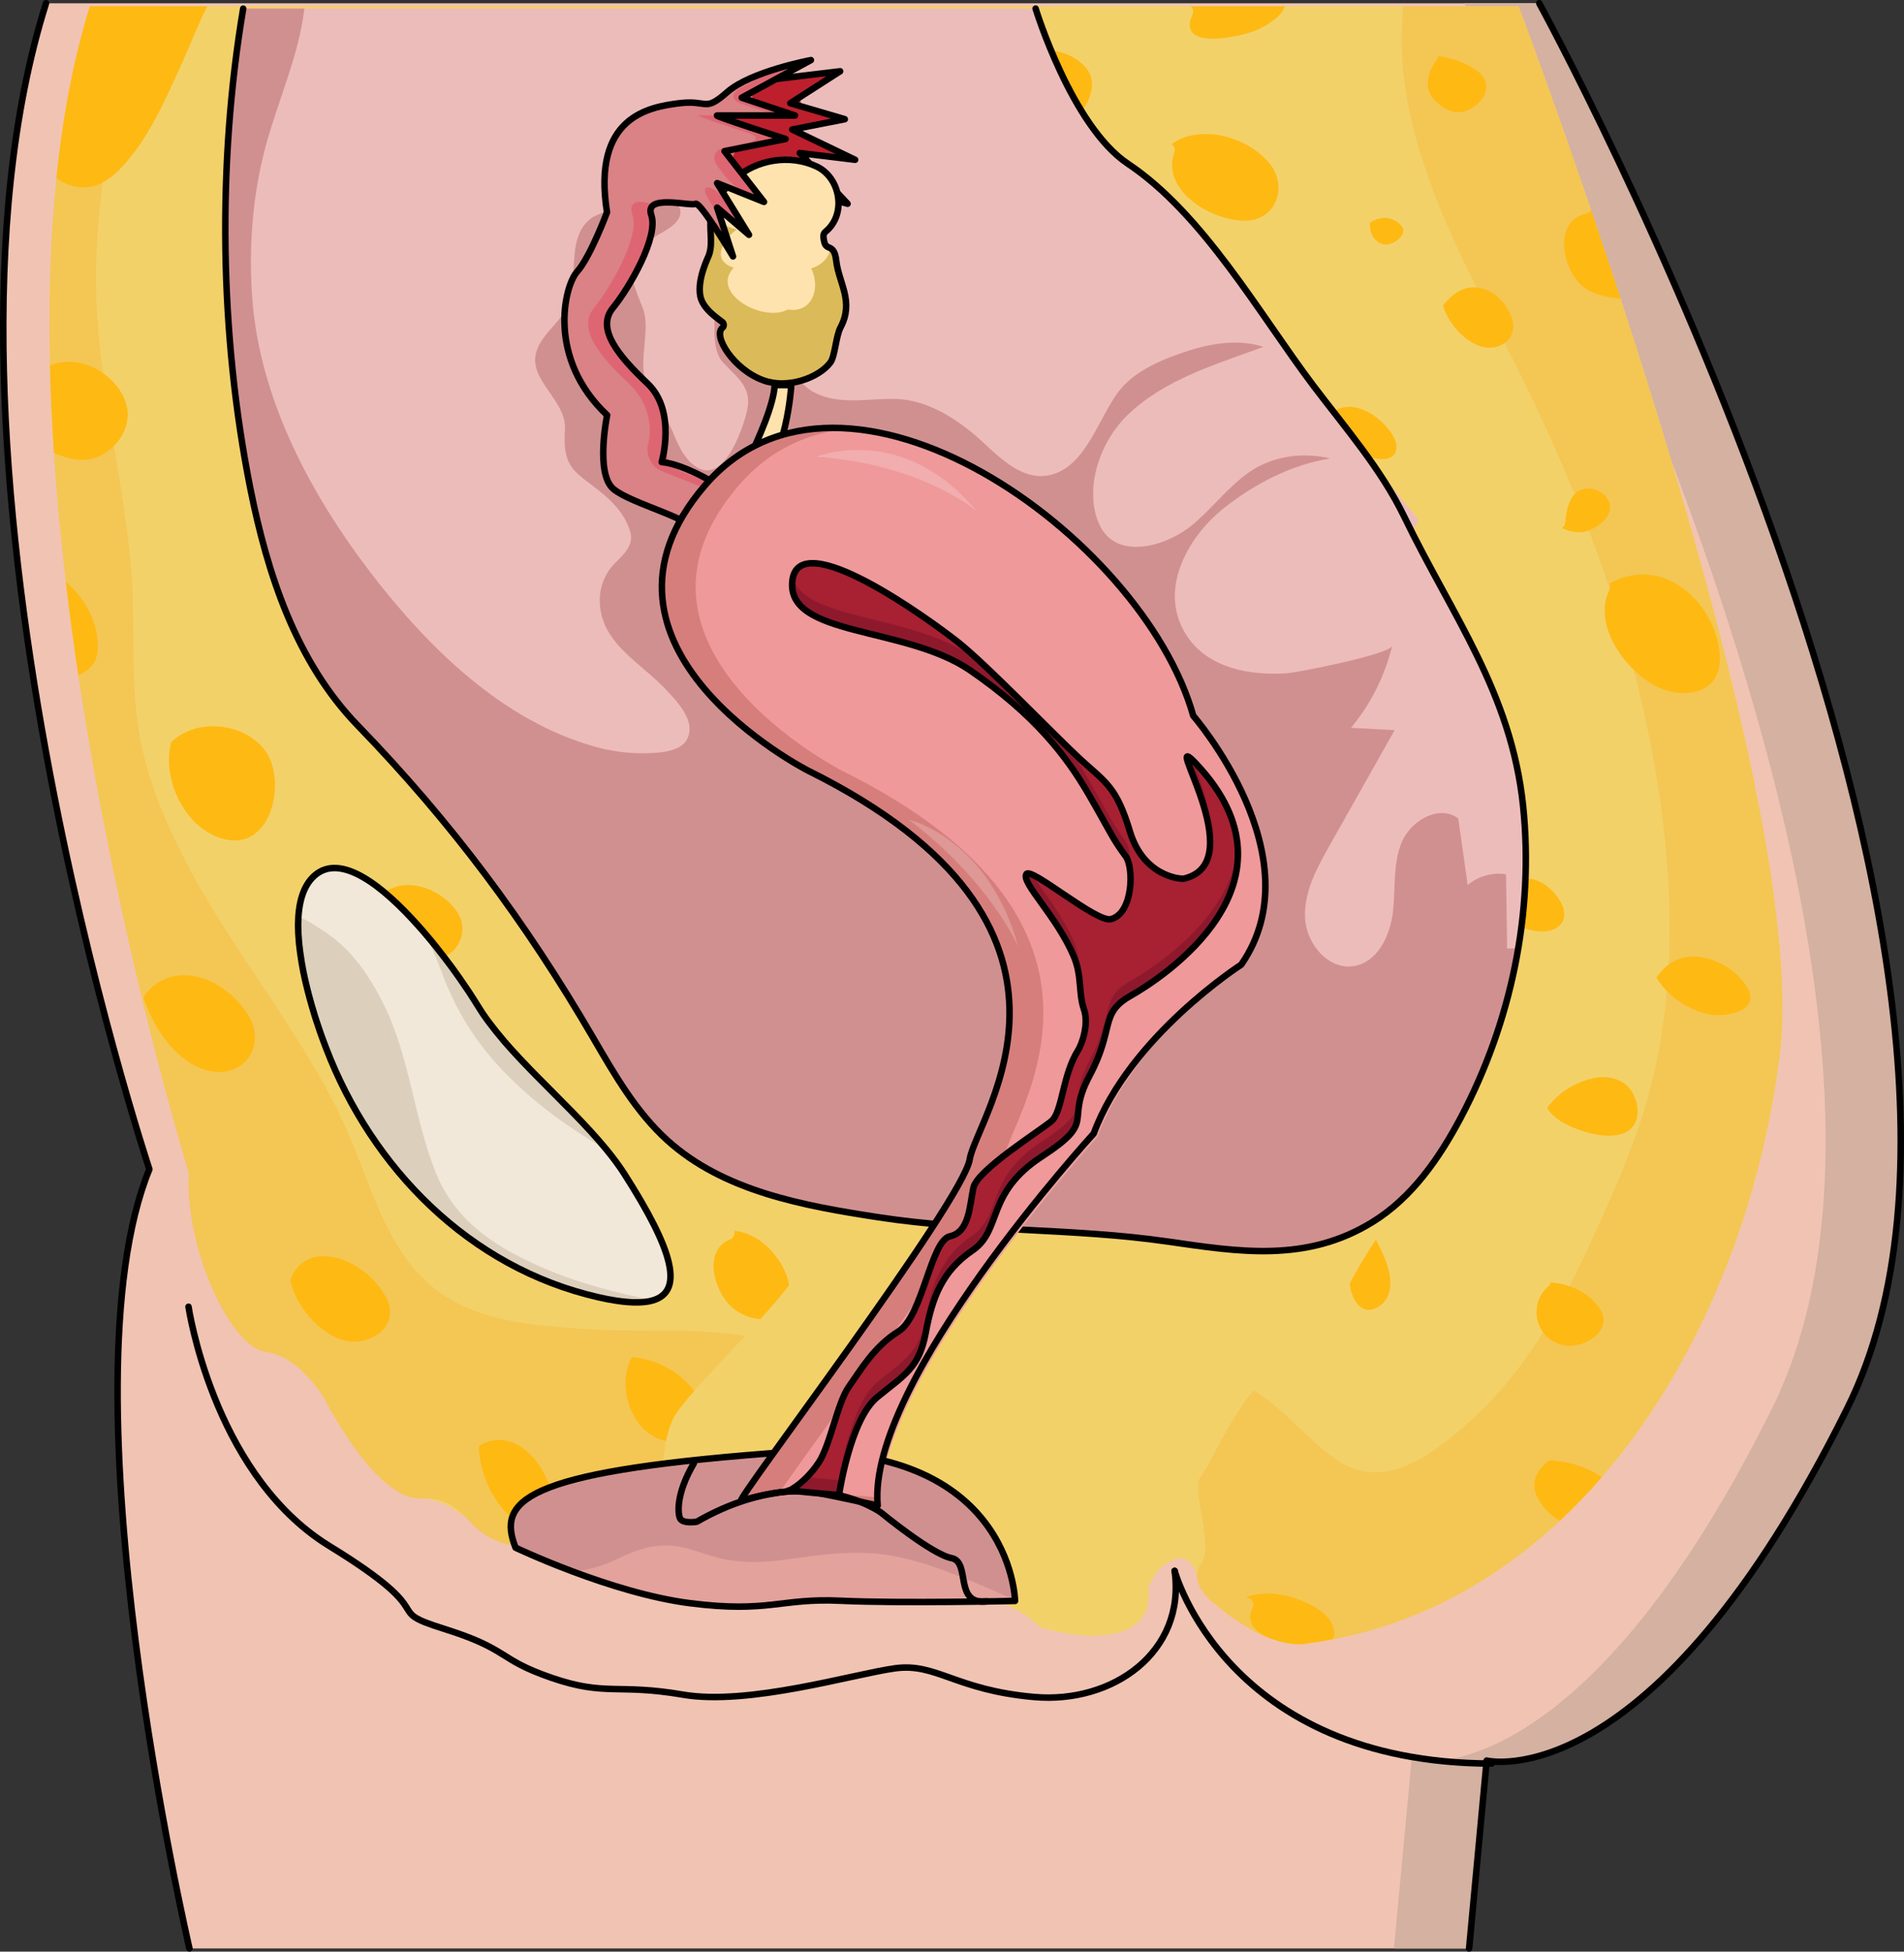 <?xml version="1.0" encoding="utf-8"?>
<!-- Generator: Adobe Illustrator 24.0.1, SVG Export Plug-In . SVG Version: 6.00 Build 0)  -->
<svg version="1.1" id="Camada_1" xmlns="http://www.w3.org/2000/svg" xmlns:xlink="http://www.w3.org/1999/xlink" x="0px" y="0px"
	 width="292.9px" height="300.11px" viewBox="0 0 292.9 300.11" enable-background="new 0 0 292.9 300.11" xml:space="preserve">
<rect x="0" y="0" width="292.9" height="300.11" fill="#333333" stroke="none"/>
<g>
	<g>
		<g>
			<g>
				<g>
					<g>
						<g>
							<path fill="#F1C3B3" d="M236.79,0.5c0,0,81.15,148.08,47.39,216.04c-30.05,60.48-55.48,54.19-55.48,54.19l-2.7,28.89H29.14
								c0,0-20.03-85.91-6.16-119.81c0,0-37.19-111.67-15.9-179.3H236.79z"/>
							<path fill="#D4B1A1" d="M236.79,0.5h-11.56c0,0,81.15,148.08,47.39,216.04c-30.05,60.48-55.48,54.19-55.48,54.19l-2.7,28.89
								H226l2.7-28.89c0,0,25.43,6.3,55.48-54.18C317.94,148.58,236.79,0.5,236.79,0.5z"/>
							<path fill="#F3D169" d="M233.61,0.97c0,0,45.34,119.62,40.18,161.24c-5.16,41.62-30.6,85.16-72.98,90.56
								c0,0-5.46,1.34-14.68-6.76c0,0-3.38-2.87-1.35-5.57c2.03-2.7-1.66-11.56,0-13.49c1.66-1.93,5.35-11.75,11.43-16.57
								c6.08-4.82,8.48-7.9,10.5-11.37c2.03-3.47,5.35-10.6,11.06-15.03c5.71-4.43,5.35-15.8,3.32-22.35
								c-2.03-6.55,4.42-6.94,6.08-7.51c1.66-0.58,2.21-10.98,3.69-15.03c1.47-4.05,2.76-6.94,2.76-10.21
								c0-3.28-4.42-5.01-3.13-9.63c1.29-4.63,5.35-7.71,2.03-11.56c-3.32-3.85-11.43-30.64-27.09-32.18
								c-15.66-1.54-20.27,18.11-13.64,33.72c6.63,15.61,4.42,12.71,3.5,13.87c-0.92,1.16-4.42,4.24-3.13,24.85
								c0,0-17.32,11.37-22.85,26.2c0,0-0.37,4.62-4.05,6.55c-3.69,1.93-10.69,11.75-7.74,32.18c0,0,0,8.29,7.19,11.95
								c6.83,3.48,12,14.79,12.02,20.04c0,0.27-0.01,0.53-0.04,0.77c0,0,0.74,9.06-16.59,4.62c0,0-4.79-4.82-9.77-4.24
								s-1.84-6.36-4.79-6.94c-2.95-0.58-10.51-6.94-10.51-6.94s-11.76-8.09-28.18,1.54c0,0-2.23,0.39-2.6-0.58
								c-0.37-0.96-0.37-7.32,10.14-17.34c10.51-10.02,20.64-28.9,23.04-32.56s11.24-3.85,11.43-4.43
								c0.18-0.58,10.32-11.56,10.32-11.56s-1.29-40.07-29.3-41.81c-28.01-1.73-38.89-8.09-46.81-4.82
								c-7.93,3.27-17.32,6.36-13.45,13.87c3.87,7.51,17.33,18.69,19.72,25.63c2.4,6.94,11.79,20.23,20.46,21.39
								c8.66,1.15,17.42,1.48,17.14,5.78c-0.55,8.67-20.83,25.63-23.41,31.02c-2.58,5.4-0.55,14.45-4.61,15.03
								c-4.06,0.58-5.35-4.43-10.32-3.28c-4.98,1.16-3.5,2.51-7,1.35c-3.5-1.15-2.95,2.89-1.66,5.01c1.29,2.12-4.24,1.35-7.37-2.12
								c-3.13-3.47-4.79-3.85-8.11-3.85c-3.32,0-8.66-4.24-14.56-15.41c0,0-3.87-6.55-9.03-7.13c-5.16-0.58-12.35-15.42-11.8-27.56
								c0,0-35.39-114.27-15.21-179.35"/>
							<g>
								<path fill="#F3D169" d="M233.61,0.97c0,0,45.34,119.62,40.18,161.24c-5.16,41.62-30.6,85.16-72.98,90.56
									c0,0-5.46,1.34-14.68-6.76c-2.23-2.16-1.9-8.74-6.82-5.52c-1.61,1.06-2.47,2.93-3.08,4.76c-2.59,7.82-8.88,6.87-16.15,5.01
									c0,0-4.79-4.82-9.77-4.24c-4.37,0.51-1.76-3.78-3.47-5.42c-2.75-2.64-7.12-1.7-11.17-1.84c-12.4-0.43-24.8-0.99-37.19-1.69
									c-6.75-0.38-15.44,0.52-21.91-1.19c-4.51-1.19-6.91-5.47-12.14-5.47c-3.32,0-8.66-4.24-14.56-15.41c0,0-3.87-6.55-9.03-7.13
									c-5.16-0.58-12.35-15.42-11.8-27.56c0,0-35.39-114.27-15.21-179.35"/>
								<path opacity="0.2" fill="#FD9B00" enable-background="new    " d="M89.72,204.34c-6.81-0.49-14.46-0.98-20.48-4.55
									c-9.52-5.66-11.77-16.85-16-26.27c-6.37-14.19-16.71-26.15-24.02-39.84c-3.7-6.94-6.87-14.27-7.99-22.11
									c-1.17-8.24-0.33-16.63-1.11-24.91c-1.47-15.55-5.88-31.01-5.31-46.7c0.4-10.8,2.12-21.81,6.27-31.84
									c1.02-2.46,2.24-4.88,3.68-7.15H13.82C-6.35,66.04,29.03,180.32,29.03,180.32c-0.56,12.13,6.64,26.98,11.8,27.55
									c5.16,0.58,9.03,7.13,9.03,7.13c5.9,11.18,11.24,15.41,14.56,15.41c3.32,0,4.98,0.38,8.11,3.85
									c3.13,3.47,8.66,4.24,7.37,2.12c-1.29-2.12-1.84-6.17,1.66-5.01c3.5,1.16,2.03-0.19,7-1.35c4.98-1.16,6.27,3.85,10.32,3.28
									s2.03-9.63,4.61-15.03c1.19-2.48,6.11-7.4,11.14-12.84C106.5,204.07,97.92,204.93,89.72,204.34z"/>
								<path opacity="0.2" fill="#FD9B00" enable-background="new    " d="M233.61,0.97h-17.72
									c-2.32,21.38,10.86,41.59,19.76,60.22c9.49,19.84,16.81,40.75,19.83,62.61c2.06,14.95,2.07,30.65-2.07,45.26
									c-1.91,6.74-4.74,13.22-7.61,19.6c-3,6.68-6.29,13.32-10.48,19.34c-3.89,5.59-8.39,10.34-13.87,14.39
									c-4.78,3.53-10.37,5.81-15.77,2.13c-4.6-3.13-8.04-7.9-12.88-10.71c-4.09,5.04-6.71,11.6-8.03,13.14
									c-1.66,1.93,2.03,10.79,0,13.49c-2.03,2.7,1.35,5.57,1.35,5.57c9.22,8.09,14.68,6.76,14.68,6.76
									c42.39-5.4,67.82-48.94,72.98-90.56C278.95,120.59,233.61,0.97,233.61,0.97z"/>
								<path fill="#FEB913" d="M11.88,28.74c2.56,0.44,4.84-0.95,6.56-2.73c4.5-4.65,7.15-11.01,9.78-16.82
									c1.18-2.6,2.27-5.52,3.67-8.22H13.82c-2.52,8.14-4.18,17.04-5.14,26.4C9.59,28.05,10.66,28.53,11.88,28.74z"/>
								<path fill="#FEB913" d="M13.12,70.69c4.02-0.25,7.58-4.71,6.25-8.73c-1.03-3.1-3.95-5.51-7.14-6.15
									c-1.68-0.33-3.2-0.18-4.54,0.37c0.1,4.45,0.31,8.93,0.6,13.41C9.85,70.36,11.51,70.79,13.12,70.69z"/>
								<path fill="#FEB913" d="M15.03,99.88c0.22-3.92-1.88-7.84-4.9-10.41c0.57,4.85,1.22,9.63,1.92,14.33
									C13.71,103.18,14.92,101.93,15.03,99.88z"/>
								<path fill="#FEB913" d="M28.33,112.71c-0.78,0.41-1.44,0.89-2,1.42c-1.52,5.96,2.39,13.88,8.71,15.02
									c6.88,1.24,9.08-9.35,5.7-13.8C38.02,111.75,32.31,110.64,28.33,112.71z"/>
								<path fill="#FEB913" d="M31.93,164.61c5.65,1.4,9.09-3.88,6.25-8.51c-2.13-3.47-6.38-6.5-10.63-6.1
									c-2.46,0.23-4.23,1.52-5.5,3.32C23.69,158.42,27.4,163.48,31.93,164.61z"/>
								<path fill="#FEB913" d="M73.69,222.33c-0.01,2.59,0.93,5.42,2.01,7.29c0.78,1.36,1.85,2.92,3.23,3.89
									c-0.15-1.57,0.46-2.85,2.63-2.13c2.08,0.69,2.41,0.49,3.37-0.03c0.07-0.52,0.05-1.07-0.08-1.64
									C83.69,224.48,78.74,219.3,73.69,222.33z"/>
								<path fill="#FEB913" d="M97.27,208.68c-2.58,4.1-0.21,11.64,4.84,12.79c0.12,0.03,0.24,0.05,0.36,0.07
									c0.23-1.16,0.55-2.27,1.02-3.27c0.51-1.06,1.7-2.57,3.29-4.37C104.36,210.73,100.91,209.07,97.27,208.68z"/>
								<path fill="#FEB913" d="M112.27,190.6c-4.27,1.8-2.32,8.13,0.36,10.45c1.13,0.97,2.77,1.73,4.36,1.79
									c1.55-1.73,3.05-3.47,4.39-5.18c-0.15-1.18-0.63-2.36-1.26-3.37c-1.86-2.98-4.29-4.65-7.14-5.05
									C113.07,189.76,112.87,190.35,112.27,190.6z"/>
								<path fill="#FEB913" d="M246.4,227.16c-2.32-1.66-5.41-2.53-8.08-2.58c-0.01,0-0.02,0-0.02,0c-1.83,1.38-3.03,3.38-1.72,5.8
									c0.77,1.43,1.96,2.67,3.39,3.48C242.21,231.75,244.36,229.51,246.4,227.16z"/>
								<path fill="#FEB913" d="M200.8,252.76c1.43-0.18,2.84-0.42,4.23-0.69c0.77-1.41-0.47-3.42-2.08-4.49
									c-2.92-1.95-6.88-3.07-10.37-2.26c-0.34,0.08-0.66,0.18-0.98,0.28c0.76-0.01,1.55,0.8,1.08,1.7
									c-0.93,1.75,0.04,3.18,1.73,4.23C198.52,253.32,200.8,252.76,200.8,252.76z"/>
								<path fill="#FEB913" d="M261.91,147.23c-3.13-0.56-5.51,0.73-7.09,3.1c1.75,3,5.34,5.26,8.51,5.71
									c2.46,0.35,7.5-0.68,5.45-4.18C267.37,149.46,264.63,147.72,261.91,147.23z"/>
								<path fill="#FEB913" d="M238.72,143.01c2.06-0.68,2.37-2.52,1.37-4.3c-1-1.78-2.93-3.55-5.09-3.61
									c-0.95-0.02-1.75,0.25-2.44,0.7c-0.05,0.07-0.11,0.13-0.18,0.19c-0.23,0.19-0.43,0.38-0.6,0.57
									c-0.29,0.78-0.59,1.59-0.91,2.46C231.22,141.77,235.78,143.98,238.72,143.01z"/>
								<path fill="#FEB913" d="M207.49,62.56c-1.46,0.02-2.52,0.67-3.29,1.64c1.17,3.02,5.09,5.88,7.51,6.31
									c3.16,0.56,3.9-1.65,2.3-3.94C212.62,64.56,210.06,62.53,207.49,62.56z"/>
								<path fill="#FEB913" d="M227.92,44.34c-2.56-0.63-4.51,0.78-5.94,2.67c0.9,3.05,4.09,6.44,7.13,6.45
									c2.6,0.01,4.3-2.07,3.46-4.57C231.88,46.83,230.09,44.87,227.92,44.34z"/>
								<path fill="#FEB913" d="M244.66,44.79c1.47,0.67,3.04,1.02,4.64,1.12c-1.57-4.8-3.1-9.38-4.55-13.64
									c-0.11,0.27-0.34,0.49-0.73,0.58C238.45,34.04,240.46,42.89,244.66,44.79z"/>
								<path fill="#FEB913" d="M225.22,17.13c2.66-0.73,4.84-3.93,2.25-6.04c-1.54-1.25-3.84-2.13-6.25-2.48
									c0,0.19-0.06,0.4-0.21,0.61c-1.33,1.79-2.1,4.29-0.35,6.15C221.76,16.54,223.51,17.6,225.22,17.13z"/>
								<path fill="#FEB913" d="M193.43,4.57c1.48-0.69,3.61-1.88,4.23-3.6h-14.45c0.31,0.32,0.46,0.81,0.23,1.31
									C180.86,7.91,191.11,5.65,193.43,4.57z"/>
								<path fill="#FEB913" d="M151,11.98c0.7,3.72,6.01,6.51,9.5,6.8c2.71,0.23,5.54-0.37,6.79-3.07c0.75-1.62,1.1-3.55-0.07-5.07
									C163.58,5.9,154.14,7.11,151,11.98z"/>
								<path fill="#FEB913" d="M210.74,34.27c-0.16,2.43,1.91,4.41,4.22,2.65c0.85-0.65,1.34-1.55,0.44-2.4
									C213.92,33.11,212.15,33.31,210.74,34.27z"/>
								<path fill="#FEB913" d="M184.07,20.7c-1.56,0.19-2.82,0.73-3.85,1.49c0.39,0.22,0.64,0.64,0.44,1.2
									c-2.12,5.97,5.85,10.67,10.98,10.54c4.92-0.13,6.55-5.6,3.44-9.06C192.41,21.9,188.07,20.2,184.07,20.7z"/>
								<path fill="#FEB913" d="M247.57,77.31c-0.49-1.46-2.17-2.37-3.67-2.17c-2.38,0.31-2.97,3.21-3.1,5.16
									c-0.03,0.42-0.24,0.72-0.52,0.89c1.13,0.56,2.4,0.81,3.49,0.57C245.49,81.39,248.29,79.46,247.57,77.31z"/>
								<path fill="#FEB913" d="M254.74,105.5c4.03,2.09,9.86,1.36,9.82-4.19c-0.03-4.13-2.39-8.52-5.75-10.91
									c-3.68-2.61-7.58-2.62-11.21-0.69c0.13,0.29,0.16,0.63-0.01,0.98C244.93,96.14,250.01,103.05,254.74,105.5z"/>
								<path fill="#FEB913" d="M245.1,165.8c-2.85,0.63-5.45,2.27-7.1,4.57c0.63,1.11,1.93,2.08,3.45,2.78
									c2.43,1.12,7.41,2.6,9.61,0.23c1.41-1.52,0.9-4.34-0.26-5.87C249.48,165.79,247.14,165.35,245.1,165.8z"/>
								<path fill="#FEB913" d="M238.51,197.21c-0.03,0.21-0.14,0.42-0.35,0.61c-3.29,2.96-1.85,8.44,2.75,9.09
									c2.93,0.42,7.31-2.38,5.21-5.64C244.54,198.81,241.4,197.37,238.51,197.21z"/>
								<path fill="#FEB913" d="M212.31,200.76c2.04-1.51,1.76-4.27,1.02-6.42c-0.4-1.15-0.96-2.43-1.67-3.7
									c-1.67,2.41-2.98,4.8-4.02,6.69C207.82,199.88,209.62,202.74,212.31,200.76z"/>
								<path fill="#FEB913" d="M59.48,137.01c0.66,3.52,2.77,7.04,5.27,9c2.28,1.78,4.71,1.5,5.98-1.31
									c0.65-1.44,0.5-3.04-0.35-4.37c-1.73-2.71-5.56-4.76-8.83-4.12C60.74,136.36,60.07,136.65,59.48,137.01z"/>
								<path fill="#FEB913" d="M50.14,193.18c-2.96-0.15-4.6,1.44-5.48,3.61c0.77,4.02,4.42,8.09,7.87,9.21
									c4.15,1.34,9.28-2.01,6.83-6.54C57.64,196.26,53.88,193.36,50.14,193.18z"/>
							</g>
							<path fill="#ECBCBB" d="M159.31,1.32c0,0,5.54,18.08,14.2,23.86c11.58,7.72,20.26,23.16,28.49,34.07
								c4.94,6.54,10.47,12.86,14.04,20.24c7.3,15.1,16.43,26.98,18.26,44.41c1.72,16.39-1.85,33.3-9.52,47.84
								c-3.34,6.32-7.57,12.44-13.65,16.18c-10.17,6.27-20.53,4.58-31.47,3c-14.64-2.12-29.73-1.47-44.53-3.74
								c-11.56-1.77-23.8-3.99-32.47-11.83c-4.8-4.34-8.08-10.05-11.34-15.64c-10.46-17.96-21.89-33.28-36.3-48.16
								c-9.48-9.79-13.88-23.29-16.51-36.43c-4.73-23.69-5.11-49.92-1.1-73.79H159.31z"/>
							<path fill="#D19090" d="M231.85,145.85c-0.06-3.8-0.11-7.61-0.17-11.41c-2.08-0.33-4.29,0.29-5.9,1.65
								c-0.48-3.41-0.97-6.82-1.45-10.23c-2.88-2.22-7.3,0.29-8.7,3.66c-1.4,3.36-0.93,7.17-1.36,10.78
								c-0.43,3.62-2.36,7.63-5.95,8.25c-3.93,0.68-7.36-3.4-7.56-7.38c-0.2-3.98,1.82-7.69,3.78-11.16
								c3.34-5.91,6.68-11.82,10.01-17.74c-2.24-0.12-4.48-0.23-6.72-0.35c3.03-3.64,5.21-7.99,6.33-12.59
								c-0.38,1.26-14.34,4.09-16.35,4.21c-5.54,0.33-11.85-0.75-15.17-5.68c-4.63-6.88-0.06-15.19,5.63-19.72
								c4.56-3.64,10.39-6.71,16.37-7.64c-4.23-1.03-8.95-0.38-12.53,2.15c-3.36,2.36-5.77,5.74-8.96,8.28
								c-4.01,3.19-11.98,5.51-14.31-0.94c-1.96-5.41,0.56-12.23,4.55-16.1c5.76-5.58,13.58-7.82,20.96-10.55
								c-3.67-1.22-7.92-0.57-11.52,0.59c-3.63,1.17-7.97,2.89-10.48,5.94c-3.17,3.86-5.07,11.49-10.38,13.06
								c-5.1,1.51-9-3.59-12.46-6.42c-3.3-2.7-7.37-5.05-11.75-5.17c-3.59-0.09-7.51,0.76-11-0.38c-5.43-1.77-4.86-5.91-4.67-10.74
								c0.1-2.39,2.01-15.04-2-13.77c-2.64,0.83-5.16,2.35-7.39,3.98c-2.84,2.07-2.77,4.86-2.77,8.1c0,2.15-0.31,5.46,1.27,7.18
								c0.9,0.99,1.94,1.86,2.75,2.92c1.36,1.77,1.35,3.31,0.75,5.41c-0.74,2.54-3.41,10.28-7.49,7.81
								c-1.92-1.17-2.84-3.34-3.67-5.34c-1.08-2.58-2.82-4.65-3.95-7.18c-0.98-2.2-0.58-4.51-0.4-6.82
								c0.14-1.79,0.33-3.49-0.34-5.22c-0.54-1.38-1.14-2.71-1.46-4.16c-0.53-2.43,0.57-4.52,2.38-6.05c1.4-1.19,5.09-2.37,4.9-4.62
								c-0.32-3.76-12.13-0.12-13.73,1.1c-4.47,3.39-1.13,10.7-4.52,15.04c-2.13,2.72-5.25,5-3.66,8.77
								c1.14,2.72,4.29,5.39,4.15,8.53c-0.12,2.71-0.19,5.02,1.99,6.99c1.06,0.95,2.23,1.75,3.35,2.64
								c2.05,1.63,4.06,3.76,4.73,6.36c0.52,2-1.1,3.42-2.35,4.68c-2.98,3-3.07,7.55-0.73,11.08c2.11,3.19,5.79,5.48,8.41,8.25
								c1.77,1.88,4.93,5.04,3.33,7.87c-0.78,1.38-2.78,1.79-4.2,1.94c-3.25,0.33-6.62,0.02-9.77-0.85
								c-14.31-3.93-25.86-15.33-34.66-26.81c-9.17-11.98-16.9-26.42-18.16-41.69c-0.65-7.92-0.04-16.25,2.04-23.94
								c1.88-6.96,5.09-13.88,5.93-21.1h-9.36c-4.02,23.87-3.64,50.1,1.09,73.79c0.65,2.99,1.36,5.95,2.18,8.84
								c0.38,1.33,0.73,2.67,1.08,4.01c2.79,8.71,6.86,16.99,13.24,23.58c14.41,14.88,25.84,30.21,36.3,48.16
								c3.26,5.59,6.54,11.3,11.34,15.64c8.67,7.84,20.91,10.07,32.47,11.83c14.8,2.26,29.89,1.61,44.53,3.74
								c10.94,1.59,21.3,3.27,31.47-3c6.08-3.75,10.31-9.87,13.65-16.18c4.27-8.09,7.27-16.92,8.79-25.98
								C233,145.83,232.43,145.87,231.85,145.85z"/>
							<path fill="#ECBCBB" d="M197.5,54.52c-7.52,3.01-16.74,4.87-22.53,10.95c-2.12,2.23-3.6,4.8-4.2,7.86
								c-0.46,2.34-0.83,6.36,1.64,7.82c6.56,3.89,12.95-6.01,17.2-9.46c5.76-4.66,14.32-5.22,20.58-1.32
								c0.9,0.56,0.6,2.17-0.57,2.1c-6.42-0.4-13.26,2.46-18.37,6.18c-4.92,3.58-11.34,11.13-7.02,17.54
								c4.33,6.43,14.1,5.9,20.54,3.71c2.16-0.74,4.3-1.67,6.28-2.83l7.13-17.23c-3.82-4.37-11.72-15.09-19.98-25.98
								C198.07,54.15,197.83,54.39,197.5,54.52z"/>
							<path fill="none" stroke="#000000" stroke-linecap="round" stroke-linejoin="round" stroke-miterlimit="10" d="M159.31,1.32
								c0,0,5.54,18.08,14.2,23.86c11.58,7.72,20.26,23.16,28.49,34.07c4.94,6.54,10.47,12.86,14.04,20.24
								c7.3,15.1,16.43,26.98,18.26,44.41c1.72,16.39-1.85,33.3-9.52,47.84c-3.34,6.32-7.57,12.44-13.65,16.18
								c-10.17,6.27-20.53,4.58-31.47,3c-14.64-2.12-29.73-1.47-44.53-3.74c-11.56-1.77-23.8-3.99-32.47-11.83
								c-4.8-4.34-8.08-10.05-11.34-15.64c-10.46-17.96-21.89-33.28-36.3-48.16c-9.48-9.79-13.88-23.29-16.51-36.43
								c-4.73-23.69-5.11-49.92-1.1-73.79"/>
							<path fill="none" stroke="#000000" stroke-linecap="round" stroke-linejoin="round" stroke-miterlimit="10" d="M236.79,0.5
								c0,0,81.15,148.08,47.39,216.04c-30.05,60.48-55.48,54.19-55.48,54.19l-2.7,28.89"/>
							<path fill="none" stroke="#000000" stroke-linecap="round" stroke-linejoin="round" stroke-miterlimit="10" d="M29.14,299.61
								c0,0-20.03-85.91-6.16-119.81c0,0-37.19-111.67-15.9-179.3"/>
							<path fill="none" stroke="#000000" stroke-linecap="round" stroke-linejoin="round" stroke-miterlimit="10" d="M29,200.94
								c0,0,3.65,24.81,20.64,36.14c0.35,0.23,0.71,0.46,1.08,0.69c17.91,10.98,7.51,9.54,17.63,12.71
								c10.11,3.18,8.09,4.62,16.47,7.51c8.38,2.89,10.15,0.87,20.24,2.6c10.1,1.73,26.27-3.18,32.63-4.05s9.25,3.34,21.38,4.41
								c12.13,1.08,23.37-6.93,21.63-19.4"/>
							<path fill="none" stroke="#000000" stroke-linecap="round" stroke-linejoin="round" stroke-miterlimit="10" d="M180.7,241.56
								c0,0,7.93,29.53,48.77,29.63"/>
						</g>
						<path fill="#F2E8D9" d="M96.08,180.56c-5.61-8.79-17.38-17.2-22.82-26.29c-3.13-5.23-17.78-25.85-24.85-19.65
							c-5.66,4.97-0.4,20.92,1.73,26.5c7.08,18.54,22.08,33.83,41.9,38.36C106.41,202.77,105.82,195.81,96.08,180.56z"/>
						<path fill="#DCD0BD" d="M68.06,149.81c2.28,6.07,5.54,11.11,10.17,15.72c4.48,4.45,9.56,8.15,15.02,11.19
							c-6.1-7.42-15.35-14.69-20-22.45c-1.34-2.24-4.78-7.28-8.84-11.85C66.06,144.57,67.1,147.25,68.06,149.81z"/>
						<path fill="#DCD0BD" d="M84.42,195.33c-7.35-3.05-14.14-7.11-17.27-14.75c-3.53-8.6-4.05-18.17-8.31-26.52
							c-2.05-4.01-4.6-7.79-8.33-10.4c-1.15-0.8-2.83-1.97-4.6-2.73c-0.46,6.8,2.7,16.18,4.23,20.19
							c7.08,18.54,22.08,33.83,41.9,38.36c3.83,0.88,6.6,1.02,8.41,0.47C94.98,198.83,89.57,197.46,84.42,195.33z"/>
						<path fill="none" stroke="#000000" stroke-linecap="round" stroke-linejoin="round" stroke-miterlimit="10" d="M98.93,200.23
							c0.27-0.02,0.53-0.06,0.78-0.1c0,0,0.01,0,0.02,0c5.9-1.07,3.81-7.88-3.65-19.56c-0.82-1.29-1.78-2.57-2.83-3.85l0,0l0,0
							c-3.13-3.81-7.09-7.58-10.84-11.4c-0.26-0.27-0.52-0.53-0.78-0.8c-0.17-0.17-0.33-0.34-0.5-0.52c-0.3-0.31-0.6-0.63-0.9-0.94
							c-0.11-0.11-0.21-0.23-0.32-0.34c-0.36-0.38-0.71-0.76-1.05-1.14c-0.09-0.1-0.19-0.21-0.28-0.31c-0.36-0.4-0.71-0.8-1.05-1.19
							c-0.06-0.07-0.11-0.14-0.17-0.21c-0.33-0.39-0.65-0.78-0.97-1.17c-0.04-0.05-0.09-0.1-0.13-0.16
							c-0.33-0.41-0.65-0.83-0.96-1.24c-0.06-0.08-0.13-0.17-0.19-0.25c-0.31-0.41-0.6-0.83-0.88-1.24
							c-0.05-0.07-0.1-0.15-0.14-0.22c-0.29-0.44-0.57-0.88-0.84-1.32c-0.07-0.13-0.16-0.26-0.25-0.41
							c-0.02-0.02-0.03-0.05-0.05-0.07c-0.09-0.14-0.18-0.29-0.28-0.44c-0.02-0.03-0.04-0.06-0.06-0.09
							c-0.1-0.16-0.21-0.33-0.32-0.5c-0.01-0.02-0.02-0.03-0.03-0.05c-0.12-0.18-0.24-0.36-0.37-0.55
							c-0.01-0.01-0.02-0.03-0.03-0.04c-0.13-0.2-0.27-0.4-0.42-0.62c-0.02-0.02-0.03-0.05-0.05-0.07c-0.15-0.21-0.3-0.43-0.45-0.66
							c-0.01-0.02-0.02-0.03-0.03-0.05c-0.33-0.47-0.68-0.96-1.05-1.48c-0.01-0.01-0.01-0.02-0.02-0.03
							c-0.19-0.26-0.38-0.52-0.58-0.79c0,0-0.01-0.01-0.01-0.01c-0.6-0.81-1.25-1.65-1.93-2.51c0,0-0.01-0.01-0.01-0.02
							c-0.68-0.86-1.4-1.73-2.14-2.59c0,0-0.01-0.01-0.01-0.01c-0.24-0.28-0.49-0.56-0.74-0.84c0,0-0.01-0.01-0.01-0.01c0,0,0,0,0,0
							c-5.43-6.11-11.96-11.35-16.01-7.8c-1.82,1.6-2.51,4.33-2.54,7.49c0,0.1,0,0.21,0,0.31c0,0.34,0.01,0.68,0.03,1.03
							c0,0.06,0,0.13,0.01,0.19c0.02,0.41,0.05,0.82,0.09,1.23c0.01,0.1,0.02,0.2,0.03,0.31c0.03,0.34,0.07,0.68,0.12,1.02
							c0.01,0.1,0.02,0.19,0.04,0.29c0.06,0.42,0.12,0.84,0.19,1.26c0.01,0.09,0.03,0.17,0.04,0.26c0.06,0.35,0.13,0.7,0.19,1.05
							c0.02,0.11,0.04,0.22,0.06,0.33c0.08,0.42,0.17,0.84,0.27,1.26c0.01,0.04,0.02,0.08,0.03,0.12c0.09,0.38,0.18,0.76,0.27,1.14
							c0.03,0.11,0.06,0.22,0.08,0.33c0.09,0.37,0.19,0.74,0.29,1.1c0.01,0.04,0.02,0.08,0.03,0.12c0.11,0.4,0.22,0.79,0.33,1.18
							c0.03,0.1,0.06,0.2,0.09,0.3c0.09,0.32,0.19,0.63,0.28,0.94c0.02,0.07,0.04,0.14,0.06,0.21c0.11,0.37,0.22,0.72,0.34,1.06
							c0.03,0.08,0.05,0.16,0.08,0.23c0.09,0.28,0.18,0.55,0.27,0.81c0.03,0.08,0.05,0.16,0.08,0.24c0.11,0.32,0.21,0.62,0.32,0.91
							c0.02,0.04,0.03,0.08,0.05,0.13c0.09,0.25,0.18,0.49,0.26,0.72c0.03,0.07,0.05,0.14,0.08,0.2c0.09,0.25,0.19,0.5,0.27,0.72
							c7.08,18.54,22.08,33.83,41.9,38.36c0.47,0.11,0.92,0.2,1.35,0.29c0.1,0.02,0.2,0.03,0.3,0.05c0.33,0.06,0.66,0.12,0.97,0.17
							c0.09,0.01,0.18,0.02,0.27,0.04c0.31,0.05,0.62,0.09,0.91,0.12c0.07,0.01,0.14,0.01,0.22,0.02c0.3,0.03,0.6,0.06,0.88,0.07
							c0.05,0,0.1,0,0.15,0.01c0.3,0.02,0.58,0.02,0.86,0.02c0.03,0,0.06,0,0.1,0c0.29,0,0.56-0.02,0.82-0.04
							C98.9,200.23,98.91,200.23,98.93,200.23z"/>
					</g>
				</g>
			</g>
		</g>
	</g>
	<g>
		<g>
			<g>
				<g>
					<g>
						<g>
							<g>
								<path fill="#BD1F2D" d="M114.89,14.37c1.25-1.08,3.61-2.12,5.25-2.32l6.12-0.73c1.64-0.2,1.84,0.37,0.45,1.26l-2.61,1.67
									c-1.39,0.89-1.23,2,0.35,2.46l2.62,0.77c1.58,0.46,1.55,1.1-0.07,1.42l-2.2,0.43c-1.62,0.32-1.73,1.16-0.24,1.88l4.27,2.05
									c1.49,0.72,1.36,1.14-0.27,0.94l-2.57-0.31c-1.64-0.2-2.05,0.62-0.92,1.82l3.25,3.44c1.13,1.2,0.76,1.82-0.83,1.38
									l-4.62-1.28c-1.59-0.44-2.65,0.52-2.35,2.15l0.22,1.18c0.3,1.62-0.73,2.51-2.29,1.97l-2.71-0.93
									c-1.56-0.54-3.92-1.78-5.24-2.77l-0.82-0.61c-1.32-0.99-2.41-3.14-2.41-4.79v-1.51c0-1.65,1.02-3.88,2.27-4.96L114.89,14.37
									z"/>
							</g>
							<polygon fill="none" stroke="#000000" stroke-linecap="round" stroke-linejoin="round" stroke-miterlimit="10" points="
								117.16,12.41 129.24,10.96 121.58,15.87 129.96,18.33 121.87,19.92 131.55,24.57 123.03,23.53 130.39,31.33 119.99,28.44 
								121.29,35.52 112.91,32.63 107.28,28.44 107.28,20.93 							"/>
							<g>
								<g>
									<path fill="#FFE3AE" stroke="#000000" stroke-linecap="round" stroke-linejoin="round" stroke-miterlimit="10" d="
										M110.33,79.85c0,0,8.6-14.86,8.84-20.64h2.56c0,0-0.68,11.77-5.54,14.84L110.33,79.85z"/>
									<path fill="#FFE3AE" d="M111.16,50.38c0.23-0.18,0.22-0.63,0-0.82c-0.68-0.56-3.08-2.05-3.44-4.07
										c-0.47-2.63,1.21-5.88,1.34-6.27c0.72-2.07-0.12-4.21,0.42-6.33c0.54-2.12,1.93-3.9,3.51-5.34
										c3.36-3.07,8.57-3.87,12.65-1.94c3.71,1.76,4.6,7.39,1.36,10.01c-0.48,0.39-0.32,0.99-0.22,1.48
										c0.3,1.6,1.54,0.19,1.86,2.99c0.39,3.46,2.78,6.26,0.67,10.24c-0.74,1.4-0.85,4.45-1.57,5.41
										c-1.77,2.36-6.57,4.12-10.33,2.74C112.87,56.83,109.58,51.62,111.16,50.38z"/>
									<path fill="#DBBA59" d="M127.74,38.18c-0.17,1.37-1.29,2.58-2.96,3.1c1.55,3.01,0.12,6.96-3.59,6.31
										c-3.85,2.09-12.01-2.58-8.32-6.41c-1.47-0.49-2.54-1.5-1.67-3.39c0.47-1.03,1.24-1.86,2.17-2.51
										c-1.72-0.38-3.19-1.16-3.76-2.82c-0.05,0.14-0.1,0.29-0.13,0.43c-0.54,2.11,0.3,4.26-0.42,6.33
										c-0.13,0.38-1.81,3.63-1.34,6.27c0.36,2.02,2.77,3.51,3.44,4.07c0.22,0.18,0.23,0.63,0,0.82
										c-1.58,1.24,1.71,6.46,6.24,8.11c3.76,1.38,8.56-0.38,10.33-2.74c0.72-0.96,0.83-4.01,1.57-5.41
										c2.11-3.98-0.29-6.77-0.67-10.24C128.47,38.75,128.11,38.38,127.74,38.18z"/>
								</g>
								<path fill="none" stroke="#000000" stroke-linecap="round" stroke-linejoin="round" stroke-miterlimit="10" d="
									M111.16,50.38c0.23-0.18,0.22-0.63,0-0.82c-0.68-0.56-3.08-2.05-3.44-4.07c-0.47-2.63,1.21-5.88,1.34-6.27
									c0.72-2.07-0.12-4.21,0.42-6.33c0.54-2.12,1.93-3.9,3.51-5.34c3.36-3.07,8.57-3.87,12.65-1.94
									c3.71,1.76,4.6,7.39,1.36,10.01c-0.48,0.39-0.32,0.99-0.22,1.48c0.3,1.6,1.54,0.19,1.86,2.99
									c0.39,3.46,2.78,6.26,0.67,10.24c-0.74,1.4-0.85,4.45-1.57,5.41c-1.77,2.36-6.57,4.12-10.33,2.74
									C112.87,56.83,109.58,51.62,111.16,50.38z"/>
							</g>
							<g>
								<g>
									<path fill="#DA8285" d="M112.87,79.71c0.68-1.5,0.14-3.53-1.19-4.5c0,0-5.12-3.72-9.89-4.16c0,0,2.31-7.85-2.17-12.08
										c-4.48-4.24-7.95-8.43-5.35-11.61c2.6-3.18,7.08-10.98,5.92-14.3c-1.15-3.32,6.07-1.3,6.79-1.73
										c0.72-0.43,4.25,5.51,4.25,5.51c0.84,1.42,1.11,1.3,0.6-0.27l-0.59-1.81c-0.51-1.57,0.1-1.98,1.35-0.9l0.34,0.29
										c1.25,1.07,1.57,0.8,0.71-0.6l-1.75-2.84c-0.87-1.41-0.32-2.05,1.21-1.44l1.64,0.66c1.53,0.61,1.96,0.05,0.94-1.25
										l-2.38-3.07c-1.01-1.3-0.52-2.63,1.1-2.96l3.51-0.7c1.62-0.32,1.66-1,0.09-1.51c0,0-8.38-2.69-7.68-2.69s8.98,0,8.98,0
										c1.65,0,1.72-0.43,0.15-0.95l-2.51-0.84c-1.56-0.52-1.66-1.6-0.21-2.38l5.38-2.92c1.45-0.79,1.31-1.18-0.31-0.88
										c0,0-6.3,1.18-9.91,4.36c-3.61,3.18-2.9,1.16-7.44,1.73c-4.55,0.58-13.41,2.02-11.07,16.76c0,0-2.57,6.87-4.6,9.14
										s-4.62,13.4,4.62,22.06c0,0-1.88,9.06,1.01,11.39c2.89,2.33,12.08,4.41,13.98,7.27C110.31,85.36,112.87,79.71,112.87,79.71
										z"/>
								</g>
								<g>
									<g>
										<g>
											<path fill="#DE6672" d="M106.71,15.78c-0.55-0.03-1.23-0.03-2.11,0.07C105.46,15.97,105.97,16.09,106.71,15.78z"/>
										</g>
										<g>
											<path fill="#DE6672" d="M99.62,58.97c-4.48-4.24-7.95-8.43-5.35-11.61c2.6-3.18,7.08-10.98,5.92-14.3
												c-0.41-1.17-0.41-1.17-0.41-1.17c0.91-0.38,0.3-0.76-1.35-0.85c0,0-1.87-0.1-1.14,2.02c1.16,3.32-3.32,11.12-5.92,14.3
												c-2.6,3.18,0.87,7.37,5.35,11.61s3.01,9.21,3.01,9.21c-0.47,1.58,0.37,3.46,1.86,4.18l7.19,2.86
												c1.33,0.97,2.08,2.53,1.66,3.46s-2.26,3.54-2.14,3.69c0,0,0,0,0.09,0.14c1.91,2.86,4.46-2.79,4.46-2.79
												c0.68-1.5,0.14-3.53-1.19-4.5l-7.19-2.86c-1.49-0.71-2.32-2.6-1.86-4.18C102.64,68.18,104.1,63.21,99.62,58.97z"/>
										</g>
										<g>
											<path fill="#DE6672" d="M111.51,37.29c0.69,1.17,0.96,1.21,0.6,0.08c-0.37-1.13-1.32-2.61-2.13-3.3
												C109.17,33.39,110.82,36.13,111.51,37.29z"/>
										</g>
										<g>
											<path fill="#DE6672" d="M110.33,17.75c-1.52,0-2.68,0-2.89,0c-0.71,0,7.68,2.69,7.68,2.69c1.57,0.5,1.53,1.18-0.09,1.51
												l-3.51,0.7c-1.62,0.32-2.11,1.65-1.1,2.96l1.07,1.38c1.01,1.3,2.79,2.75,3.94,3.21s1.27-0.23,0.26-1.53l-2.38-3.07
												c-1.01-1.3-0.52-2.63,1.1-2.96l3.51-0.7c1.62-0.32,1.66-1,0.09-1.51C118,20.44,109.62,17.75,110.33,17.75z"/>
										</g>
										<g>
											<path fill="#DE6672" d="M122.12,10.66c1.45-0.79,2.07-1.32,1.39-1.2c-0.69,0.13-5.35,1.78-6.8,2.56l-2.86,1.55
												c-1.45,0.79-1.36,1.86,0.21,2.38l2.51,0.84c1.56,0.52,3.5,0.95,4.29,0.95c0.79,0,0.17-0.43-1.4-0.95l-2.51-0.84
												c-1.56-0.52-1.66-1.6-0.21-2.38L122.12,10.66z"/>
										</g>
										<g>
											<path fill="#DE6672" d="M109.36,28.92c-1.06-0.42-1.21,0.38-0.35,1.78l0.38,0.62c0.86,1.4,1.43,2.11,1.25,1.57
												c-0.18-0.54,0.71-0.11,1.96,0.97l0.34,0.29c1.25,1.07,1.57,0.8,0.71-0.6l-0.8-1.3
												C111.99,30.84,110.41,29.34,109.36,28.92z"/>
										</g>
									</g>
								</g>
								<path fill="none" stroke="#000000" stroke-linecap="round" stroke-linejoin="round" stroke-miterlimit="10" d="
									M114.11,76.98c0,0-7.55-5.49-12.32-5.92c0,0,2.31-7.85-2.17-12.08c-4.48-4.24-7.95-8.43-5.35-11.61
									c2.6-3.18,7.08-10.98,5.92-14.3c-1.15-3.32,6.07-1.3,6.79-1.73c0.72-0.43,5.78,8.09,5.78,8.09l-2.44-7.51l4.9,4.19
									l-4.9-7.95l7.21,2.89l-6.07-7.8l9.39-1.88c0,0-11.24-3.61-10.53-3.61s11.98,0,11.98,0l-8.2-2.74l10.65-5.78
									c0,0-9.25,1.73-12.86,4.91s-2.9,1.16-7.44,1.73c-4.55,0.58-13.41,2.02-11.07,16.76c0,0-2.57,6.87-4.6,9.14
									s-4.62,13.4,4.62,22.06c0,0-1.88,9.06,1.01,11.39c2.89,2.33,12.08,4.41,13.98,7.27C110.31,85.36,114.11,76.98,114.11,76.98z
									"/>
							</g>
						</g>
						<path fill="#ED9D9D" d="M184.14,110.64c-4.74-16.86-23.59-35.5-42.44-41.93c-11.6-4.87-24.35-4.84-34.75,8.64
							c-8.47,10.98-6.5,19.7,0.45,27.2c6.62,8.99,17.44,14.51,17.44,14.51c48.49,24.03,25.92,53.27,24.9,59.76
							c-1.01,6.49-36.84,52.15-35.77,51.98l21.61,1.28c-1.73-18.97,33.23-57.2,33.23-57.2c5.49-14.92,21.58-26.4,21.58-26.4
							C201.91,131.93,184.14,110.64,184.14,110.64z"/>
						<g>
							<g>
								<path fill="#E3A29B" d="M79.31,237.99c-2.83-7.2,1.08-11.55,38.75-14.48c37.67-2.93,38.09,22.67,38.09,22.67
									s-17.63,0.4-26.88-0.03c-9.25-0.43-10.95,1.92-23.11,0.38S79.31,237.99,79.31,237.99z"/>
								<path fill="#D19090" d="M88.06,241.65c2.33-0.2,4.53-0.77,6.85-1.9c3.53-1.72,6.68-2.7,10.6-1.69
									c2.26,0.58,4.51,1.53,6.81,1.87c2.62,0.39,5.24,0.32,7.86-0.02c4.77-0.62,9.35-1.41,14.17-1.04
									c4.37,0.34,8.6,1.72,12.66,3.29c3.08,1.2,6.09,2.55,9.11,3.87c-0.11-2.1-2.11-25.32-38.08-22.52
									c-37.67,2.94-41.58,7.28-38.75,14.48C79.31,237.99,82.93,239.72,88.06,241.65z"/>
							</g>
							<path fill="none" stroke="#000000" stroke-linecap="round" stroke-linejoin="round" stroke-miterlimit="10" d="M79.31,237.99
								c-2.83-7.2,1.08-11.55,38.75-14.48c37.67-2.93,38.09,22.67,38.09,22.67s-17.63,0.4-26.88-0.03
								c-9.25-0.43-10.95,1.92-23.11,0.38S79.31,237.99,79.31,237.99z"/>
						</g>
						<g>
							<path fill="#EF999A" d="M113.98,230.81c-1.07,0.17,34.18-46.07,35.19-52.56c1.01-6.49,23.58-35.74-24.9-59.76
								c0,0-37.22-18.99-15.84-43.84c21.38-24.85,67.32,7.68,75.12,35.41c0,0,18.89,21.71,7.38,38.28c0,0-17.2,11.05-22.69,25.97
								c0,0-34.96,38.23-33.23,57.2C135.02,231.51,128.41,228.52,113.98,230.81z"/>
							<path fill="#EF999A" d="M113.98,230.81c-1.07,0.17,34.18-46.07,35.19-52.56c1.01-6.49,23.58-35.74-24.9-59.76
								c0,0-37.22-18.99-15.84-43.84c21.38-24.85,67.32,7.68,75.12,35.41c0,0,18.89,21.71,7.38,38.28c0,0-17.2,11.05-22.69,25.97
								c0,0-34.96,38.23-33.23,57.2C135.02,231.51,128.41,228.52,113.98,230.81z"/>
							<g opacity="0.4">
								<g>
									<g>
										<path fill="#B15650" d="M154.38,178.25c1.01-6.49,23.58-35.74-24.9-59.76c0,0-37.22-18.99-15.84-43.84
											c4.74-5.51,10.7-8.19,17.17-8.74c-8.47-0.68-16.38,1.78-22.37,8.74c-21.38,24.85,15.84,43.84,15.84,43.84
											c48.48,24.03,25.92,53.27,24.9,59.76c-1.01,6.49-36.26,52.72-35.19,52.56c1.99-0.32,3.82-0.53,5.51-0.66
											C123.03,224.51,153.43,184.27,154.38,178.25z"/>
									</g>
									<g>
										<path fill="#B15650" d="M126.72,230.01c5.63,0.29,8.3,1.5,8.3,1.5c-0.04-0.4-0.05-0.81-0.06-1.23
											C132.87,230.01,130.13,229.85,126.72,230.01z"/>
									</g>
								</g>
							</g>
							<path fill="none" stroke="#000000" stroke-linecap="round" stroke-linejoin="round" stroke-miterlimit="10" d="
								M135.02,231.51c-1.73-18.97,33.23-57.2,33.23-57.2c5.49-14.92,22.69-25.97,22.69-25.97c11.51-16.57-7.38-38.28-7.38-38.28
								c-7.8-27.74-53.74-60.26-75.12-35.41c-21.38,24.85,15.84,43.84,15.84,43.84c48.48,24.03,25.92,53.28,24.9,59.76
								c-1.01,6.49-36.26,52.72-35.19,52.56c0,0,6.61-2.24,11.52-1.3C129.34,230.24,135.02,231.51,135.02,231.51z"/>
							<path fill="none" stroke="#000000" stroke-linecap="round" stroke-linejoin="round" stroke-miterlimit="10" d="
								M106.74,225.01c-2.84,4.83-2.42,7.77-2.16,8.41c0.38,0.97,2.62,0.58,2.62,0.58c16.93-9.72,28.33-1.41,28.33-1.41
								s7.79,6.42,10.83,7c3.04,0.58,0.3,7.24,5.43,6.66"/>
						</g>
					</g>
				</g>
				<path fill="#A72133" d="M129.06,229.92c0,0,1.7-11.62,5.85-15.04c4.15-3.42,6.49-4.47,7.5-9.95c1.01-5.48,2.56-9.49,7.18-12.64
					c4.62-3.15,1.99-8.78,10.66-14.44c8.67-5.66,3.46-5.11,7.36-12.43s1.5-9.57,6.3-12.29c4.79-2.71,27.42-17.3,10.09-35.69
					c-5.84-6.2,8.8,15.14-1.84,17.66c-0.54,0.13-6.25-0.3-8.34-7.24c-2.09-6.94-3.79-7.58-7.62-11.1s-14.46-14.59-18.89-18.07
					c-4.43-3.48-24.46-18.02-25.42-9.38c-0.96,8.64,17.35,6.91,27.35,13.77c10,6.87,14.82,13.21,18.2,19.01
					c3.38,5.81,3.58,6.69,5.72,9.57c1.3,1.74,1.17,8.81-2.27,9.68c-2.23,0.56-12.27-8.06-13-6.93c-0.86,1.3,4.74,6.54,7.32,12.71
					c1.26,3.02,0.67,5.63,1.54,8.1c0.79,2.24-0.32,5.35-0.89,6.25c-2.46,3.92-2.4,9.47-4.12,10.93c-1.71,1.46-11.42,7.51-12,10.25
					c-0.58,2.74-0.62,6.81-3.59,7.45c-2.97,0.64-4.19,12.3-7.95,14.64c-3.76,2.34-5.79,5.93-7.59,8.45
					c-1.8,2.52-2.89,9.06-4.68,11.73c-1.79,2.67-4.63,4.28-4.63,4.28"/>
				<path fill="#A72133" d="M129.06,229.92c0,0,1.7-11.62,5.85-15.04c4.15-3.42,6.49-4.47,7.5-9.95c1.01-5.48,2.56-9.49,7.18-12.64
					c4.62-3.15,1.99-8.78,10.66-14.44c8.67-5.66,3.46-5.11,7.36-12.43s1.5-9.57,6.3-12.29c4.79-2.71,27.42-17.3,10.09-35.69
					c-5.84-6.2,8.8,15.14-1.84,17.66c-0.54,0.13-6.25-0.3-8.34-7.24c-2.09-6.94-3.79-7.58-7.62-11.1s-14.46-14.59-18.89-18.07
					c-4.43-3.48-24.46-18.02-25.42-9.38c-0.96,8.64,17.35,6.91,27.35,13.77c10,6.87,14.82,13.21,18.2,19.01
					c3.38,5.81,3.58,6.69,5.72,9.57c1.3,1.74,1.17,8.81-2.27,9.68c-2.23,0.56-12.27-8.06-13-6.93c-0.86,1.3,4.74,6.54,7.32,12.71
					c1.26,3.02,0.67,5.63,1.54,8.1c0.79,2.24-0.32,5.35-0.89,6.25c-2.46,3.92-2.4,9.47-4.12,10.93c-1.71,1.46-11.42,7.51-12,10.25
					c-0.58,2.74-0.62,6.81-3.59,7.45c-2.97,0.64-4.19,12.3-7.95,14.64c-3.76,2.34-5.79,5.93-7.59,8.45
					c-1.8,2.52-2.89,9.06-4.68,11.73c-1.79,2.67-4.63,4.28-4.63,4.28"/>
				<g>
					<g>
						<g>
							<path fill="#8E192D" d="M183.48,116.94c-2.94-2.88,1.98,5.01,2.59,11.35C186.5,124.72,184.66,119.96,183.48,116.94z"/>
						</g>
						<g>
							<path fill="#8E192D" d="M149.22,103.09c10,6.87,14.82,13.21,18.2,19.01c3.38,5.81,3.58,6.69,5.72,9.57
								c0.35,0.47,0.6,1.33,0.7,2.35c0.19-1.93-0.1-3.86-0.7-4.67c-2.14-2.88-2.35-3.77-5.72-9.57c-0.92-1.57-1.95-3.19-3.15-4.85
								c-3.39-3.3-8.73-8.73-12.89-12.63c-0.7-0.51-1.41-1.03-2.16-1.54c-9.26-6.36-25.64-5.35-27.25-12.03
								c-0.04,0.18-0.08,0.36-0.1,0.57C120.91,97.96,139.22,96.22,149.22,103.09z"/>
						</g>
						<g>
							<path fill="#8E192D" d="M173.9,150.83c-4.79,2.71-2.4,4.97-6.3,12.29c-3.9,7.32,1.31,6.76-7.36,12.42
								c-8.67,5.66-6.04,11.29-10.66,14.44c-4.62,3.15-6.17,7.16-7.18,12.64s-3.35,6.53-7.5,9.95c-4.15,3.42-5.85,15.04-5.85,15.04
								l-5.05-0.46c-1.4,1.32-2.71,2.06-2.71,2.06l7.77,0.71c0,0,1.7-11.62,5.85-15.04c4.15-3.42,6.49-4.47,7.5-9.95
								c1.01-5.48,2.56-9.49,7.18-12.64c4.62-3.15,1.99-8.78,10.66-14.44c8.67-5.66,3.46-5.11,7.36-12.43s1.5-9.57,6.3-12.29
								c3.62-2.04,17.38-10.86,16.48-22.96C189.54,141.09,177.28,148.92,173.9,150.83z"/>
						</g>
						<g>
							<path fill="#8E192D" d="M157.88,134.42c-0.86,1.3,4.74,6.54,7.32,12.71c1.26,3.02,0.67,5.63,1.54,8.1
								c0.08,0.22,0.13,0.45,0.18,0.68c0.15-1,0.15-2.07-0.18-3c-0.87-2.47-0.28-5.08-1.54-8.1c-1.75-4.18-4.88-7.93-6.45-10.32
								C158.29,134.31,157.98,134.26,157.88,134.42z"/>
						</g>
					</g>
				</g>
				<path fill="none" stroke="#000000" stroke-linecap="round" stroke-linejoin="round" stroke-miterlimit="10" d="M129.06,229.92
					c0,0,1.7-11.62,5.85-15.04c4.15-3.42,6.49-4.47,7.5-9.95c1.01-5.48,2.56-9.49,7.18-12.64c4.62-3.15,1.99-8.78,10.66-14.44
					c8.67-5.66,3.46-5.11,7.36-12.43s1.5-9.57,6.3-12.29c4.79-2.71,27.42-17.3,10.09-35.69c-5.84-6.2,8.8,15.14-1.84,17.66
					c-0.54,0.13-6.25-0.3-8.34-7.24c-2.09-6.94-3.79-7.58-7.62-11.1s-14.46-14.59-18.89-18.07c-4.43-3.48-24.46-18.02-25.42-9.38
					c-0.96,8.64,17.35,6.91,27.35,13.77c10,6.87,14.82,13.21,18.2,19.01c3.38,5.81,3.58,6.69,5.72,9.57
					c1.3,1.74,1.17,8.81-2.27,9.68c-2.23,0.56-12.27-8.06-13-6.93c-0.86,1.3,4.74,6.54,7.32,12.71c1.26,3.02,0.67,5.63,1.54,8.1
					c0.79,2.24-0.32,5.35-0.89,6.25c-2.46,3.92-2.4,9.47-4.12,10.93c-1.71,1.46-11.42,7.51-12,10.25c-0.58,2.74-0.62,6.81-3.59,7.45
					c-2.97,0.64-4.19,12.3-7.95,14.64c-3.76,2.34-5.79,5.93-7.59,8.45c-1.8,2.52-2.89,9.06-4.68,11.73
					c-2.51,3.74-5.45,4.75-4.63,4.28L129.06,229.92z"/>
			</g>
			<path opacity="0.2" fill="#FFFFFF" enable-background="new    " d="M125.6,70.24c0,0,13.21-5.4,24.61,8.34
				C150.22,78.58,141.86,71.36,125.6,70.24z"/>
			<path opacity="0.2" fill="#FFFFFF" enable-background="new    " d="M139.8,126.04c0,0,12.27,2.82,16.86,19.59
				C156.66,145.64,152.37,135.56,139.8,126.04z"/>
		</g>
	</g>
</g>
</svg>

